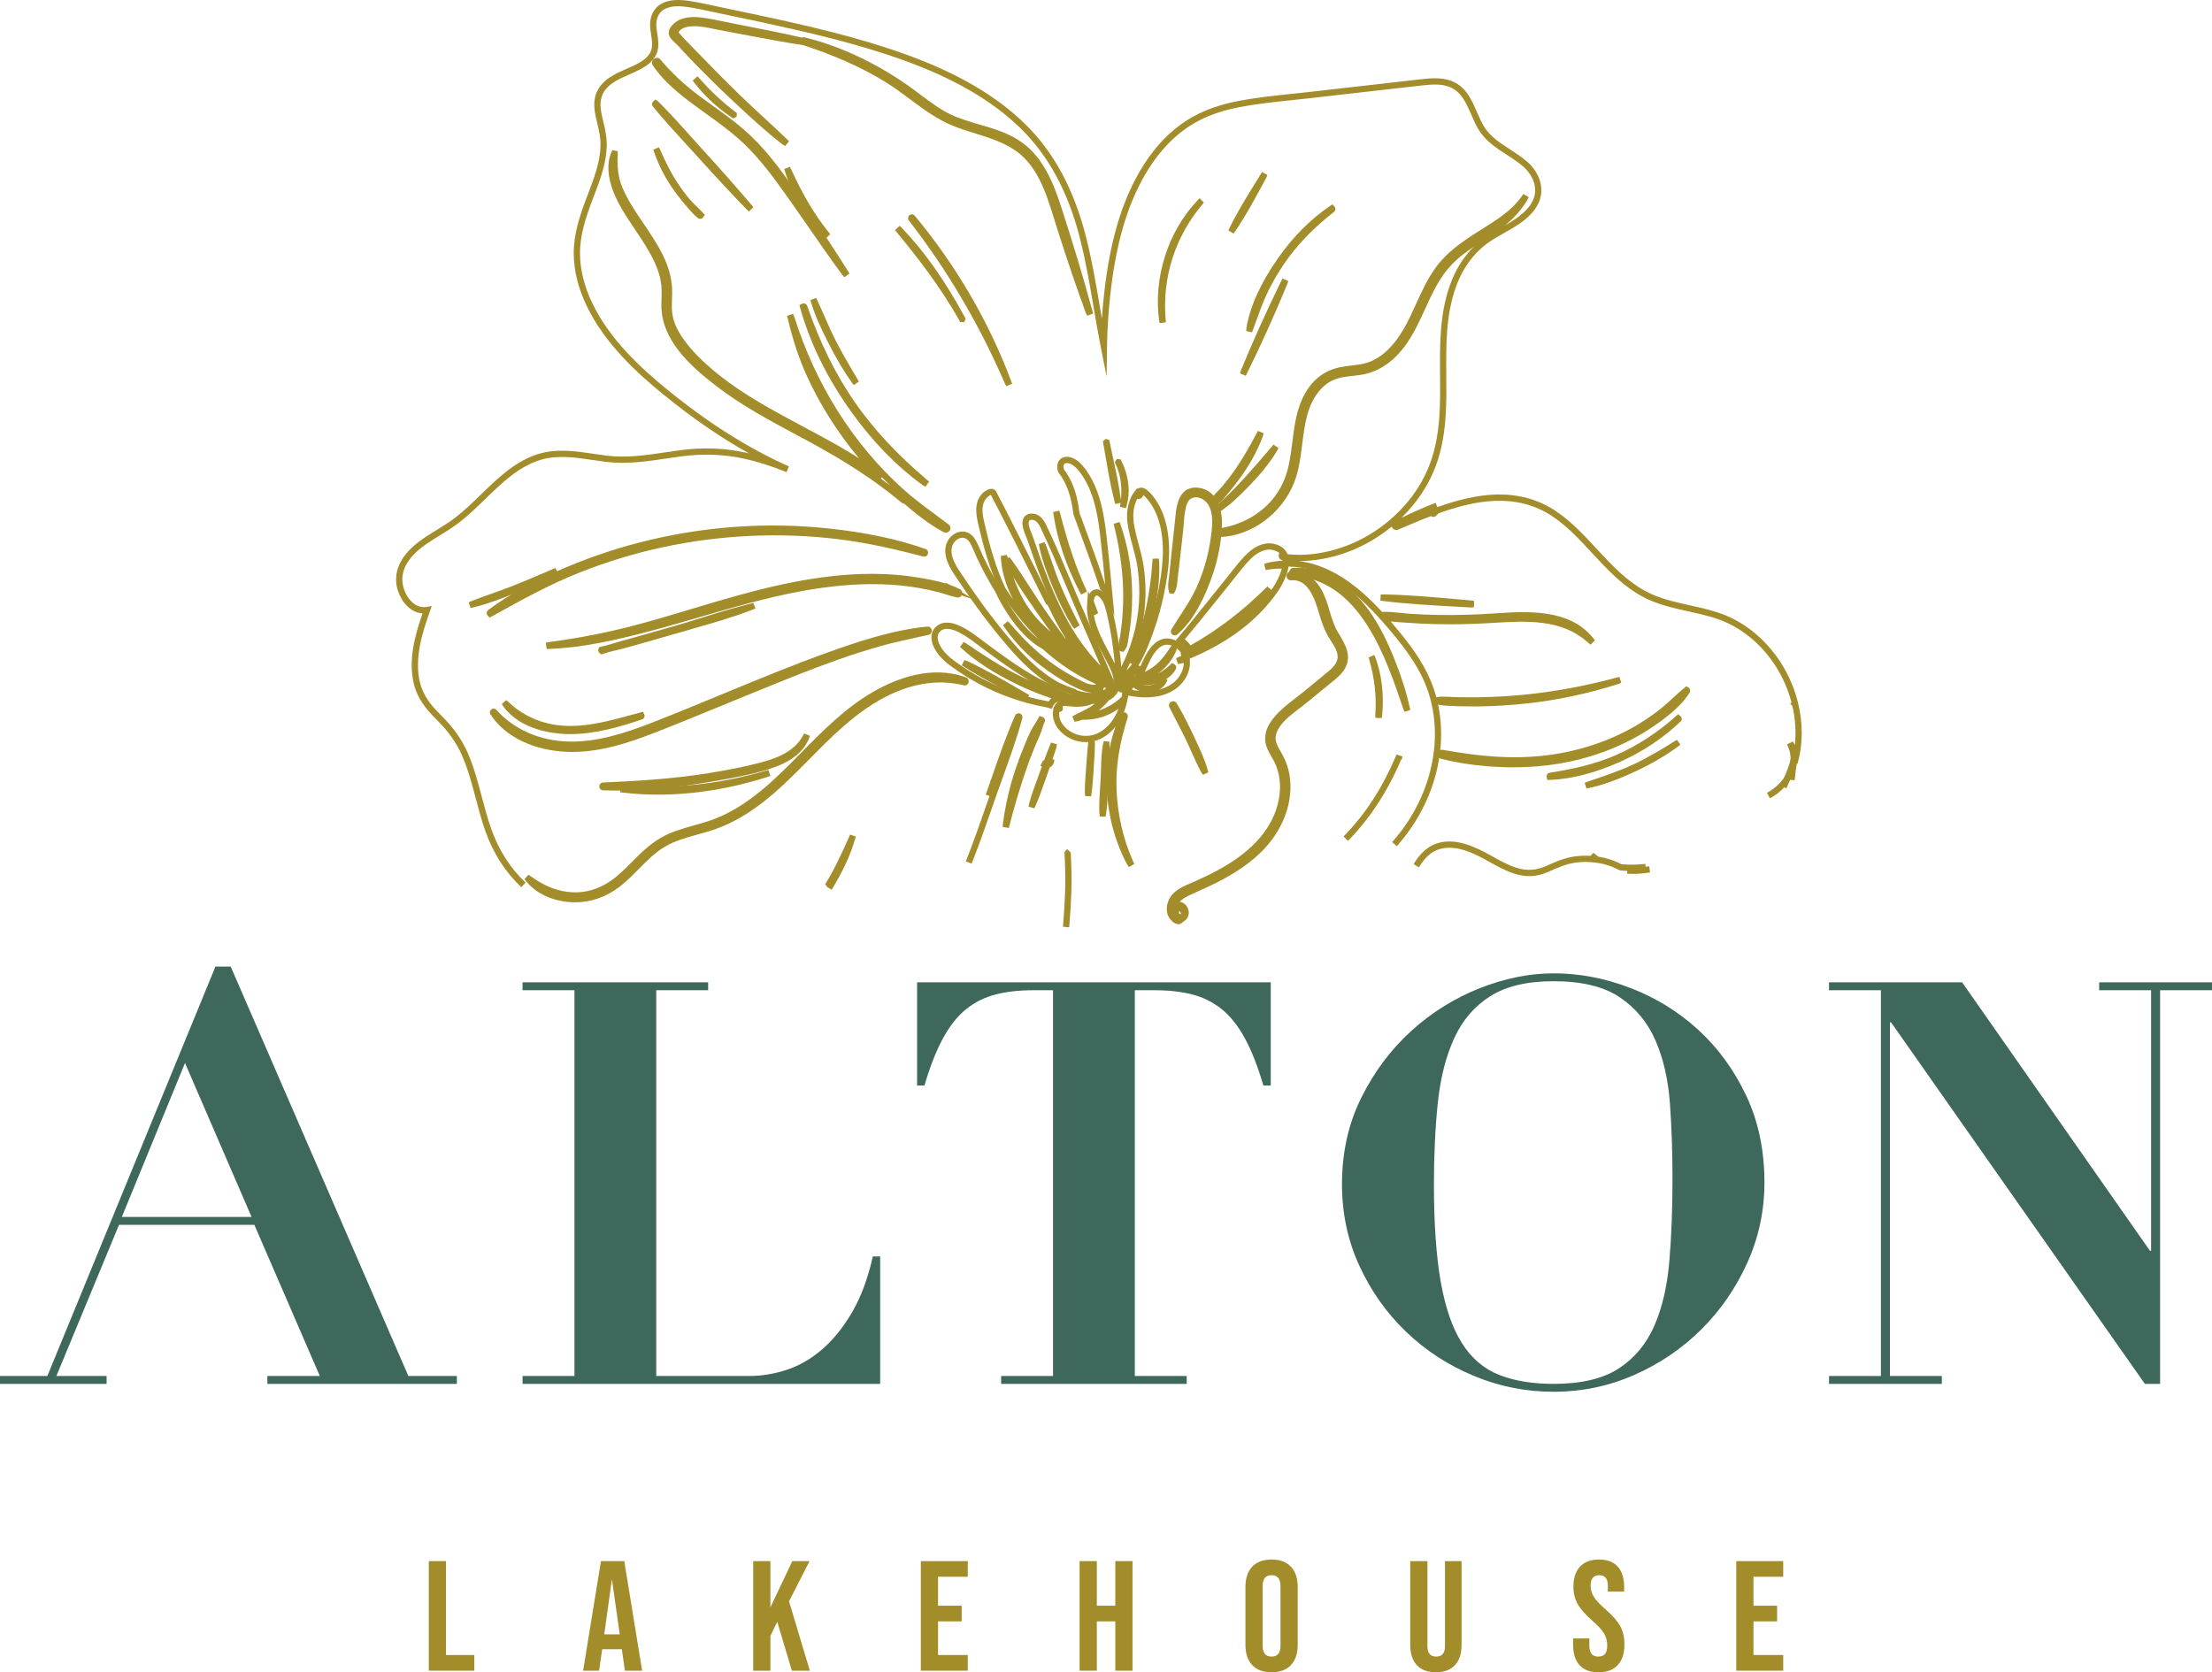 <?xml version="1.0" encoding="UTF-8"?><svg id="a" xmlns="http://www.w3.org/2000/svg" viewBox="0 0 501.458 379.156"><defs><style>.b{fill:#3f685c;}.b,.c{stroke-width:0px;}.c{fill:#a28d2a;}</style></defs><path class="b" d="M27.619,275.925h29.408l-15.088-34.906-14.32,34.906ZM10.739,311.984l38.104-92.83h3.455l40.276,92.83h10.995v1.792h-42.96v-1.792h11.889l-14.832-34.267h-30.685l-14.196,34.267h11.38v1.792H0v-1.792h10.739Z"/><path class="b" d="M160.534,222.733v1.792h-11.765v87.459h21.1c2.811,0,5.646-.466,8.502-1.404,2.857-.941,5.54-2.495,8.055-4.67,2.514-2.172,4.772-4.988,6.777-8.438,2.002-3.452,3.557-7.65,4.667-12.595h1.663v28.899h-81.067v-1.792h11.763v-87.459h-11.763v-1.792h42.068Z"/><path class="b" d="M234.118,224.525c-3.153,0-5.966.321-8.437.959-2.474.639-4.692,1.746-6.651,3.323-1.962,1.579-3.708,3.773-5.241,6.586-1.536,2.813-2.943,6.392-4.22,10.741h-1.663v-23.401h80.172v23.401h-1.663c-1.28-4.349-2.687-7.928-4.217-10.741-1.536-2.813-3.282-5.007-5.244-6.586-1.962-1.576-4.177-2.684-6.651-3.323s-5.285-.959-8.437-.959h-4.603v87.459h11.763v1.792h-42.068v-1.792h11.763v-87.459h-4.603Z"/><path class="b" d="M326.603,290.567c1.024,5.84,2.619,10.485,4.794,13.937s4.988,5.861,8.44,7.225c3.452,1.364,7.564,2.045,12.339,2.045,6.309,0,11.251-1.17,14.832-3.517,3.581-2.344,6.265-5.581,8.057-9.715,1.789-4.136,2.916-9.038,3.387-14.708.466-5.667.701-11.825.701-18.475,0-5.966-.189-11.655-.574-17.072-.383-5.411-1.469-10.184-3.261-14.32-1.789-4.134-4.498-7.416-8.119-9.847-3.622-2.428-8.629-3.643-15.023-3.643-5.969,0-10.741,1.132-14.323,3.39-3.581,2.258-6.308,5.433-8.181,9.526-1.878,4.091-3.115,8.949-3.711,14.576-.596,5.627-.892,11.806-.892,18.54,0,8.866.512,16.22,1.533,22.057M308.637,248.819c2.943-5.883,6.715-10.911,11.318-15.088,4.603-4.174,9.758-7.394,15.471-9.655,5.71-2.258,11.294-3.387,16.751-3.387,5.883,0,11.698,1.108,17.454,3.325,5.753,2.215,10.868,5.368,15.341,9.461,4.476,4.09,8.098,9.057,10.871,14.894,2.77,5.842,4.155,12.428,4.155,19.755,0,6.397-1.302,12.469-3.899,18.222-2.6,5.753-6.098,10.806-10.485,15.153-4.393,4.347-9.464,7.78-15.217,10.291-5.753,2.514-11.825,3.773-18.219,3.773-6.309,0-12.361-1.215-18.157-3.643-5.799-2.428-10.89-5.753-15.279-9.973-4.393-4.22-7.909-9.184-10.55-14.897-2.644-5.71-3.964-11.892-3.964-18.54,0-7.244,1.471-13.811,4.411-19.691"/><polygon class="b" points="444.814 222.733 487.394 283.597 487.65 283.597 487.65 224.525 475.884 224.525 475.884 222.733 501.458 222.733 501.458 224.525 489.695 224.525 489.695 313.776 486.243 313.776 428.704 231.812 428.445 231.812 428.445 311.984 440.211 311.984 440.211 313.776 414.637 313.776 414.637 311.984 426.4 311.984 426.4 224.525 414.637 224.525 414.637 222.733 444.814 222.733"/><path class="c" d="M266.315,144.071c-.205,0-.41-.071-.579-.213-.329-.275-.408-.743-.187-1.115.668-1.13,1.382-2.225,2.095-3.317,1.242-1.905,2.526-3.875,3.503-5.991,1.516-3.293,2.579-6.783,3.161-10.373.495-3.062,1.308-8.08-1.603-9.83-.782-.47-1.639-.593-2.334-.353-.584.203-1.024.66-1.271,1.321-.503,1.332-.621,2.936-.74,4.487-.042.59-.087,1.171-.15,1.726-.261,2.337-.521,4.675-.789,7.011-.14,1.249-.289,2.497-.445,3.746l-.06.58c-.074.793-.158,1.695-.608,2.49l-.232.404-.963-.097-.129-.488c-.279-.91-.142-1.916-.021-2.804.032-.241.066-.479.089-.712.132-1.325.266-2.65.408-3.974l.924-8.646c.205-2.292.461-5.146,2.211-6.561.81-.658,1.858-.916,3.095-.768h.003c1.379.168,2.553.789,3.439,1.813.342-.416.721-.807,1.089-1.188.31-.321.618-.638.889-.958,1.047-1.245,2.047-2.559,2.974-3.904,1.855-2.7,3.45-5.591,4.769-8.063l.313-.588,1.295.52-.179.695c-1.079,2.922-2.637,5.855-4.637,8.725-.853,1.23-1.779,2.446-2.753,3.612l-.505.626c-.632.789-1.332,1.667-2.163,2.317.008.017.016.035.024.054,4.2-3.783,7.921-8.14,11.524-12.361l.918-1.075,1.124.743-.3.635c-1.85,3.107-4.255,5.793-6.145,7.788-1.124,1.191-2.361,2.401-3.674,3.596-.9.817-1.845,1.508-2.761,2.176l-.184.136c.192.909.287,1.905.268,2.913-.079,4.075-.963,8.487-2.555,12.759-2.15,5.774-4.626,9.794-7.571,12.29-.163.142-.368.214-.576.214ZM266.768,143.462c0,.001,0,.003-.003.004.003-.001.003-.003.003-.004ZM265.981,142.775c-.005.003-.008.005-.011.008.003-.003.005-.005.011-.008Z"/><path class="c" d="M254.646,147.809l-.858-.22-.124-.424c-.216-.757-.032-1.584.132-2.314.053-.235.105-.466.137-.683.184-1.228.34-2.459.453-3.696.216-2.324.289-4.687.218-7.025-.142-4.534-.81-9.25-1.987-14.015l-.166-.668,1.353-.417.242.663c1.587,4.599,2.432,9.307,2.587,14.395.074,2.483-.016,4.972-.266,7.396-.116,1.126-.274,2.247-.461,3.359-.032.187-.058.39-.087.601-.126.937-.266,2-.882,2.709l-.292.338Z"/><path class="c" d="M256.999,150.719l-1.3-.586.268-.699c2.971-6.437,4.697-13.655,5.282-22.066l.047-.68.747-.041.663.021.082.721c.284,7.383-1.658,15.452-5.471,22.721l-.318.608Z"/><path class="c" d="M243.541,142.565l-.466-.603c-1.571-2.551-3.021-5.453-4.437-8.875-1.113-2.695-2.355-5.84-3.016-9.08l-.132-.639,1.297-.446.324.662c.426,1.151.829,2.312,1.229,3.471.65,1.884,1.324,3.833,2.105,5.699,1.232,2.953,2.7,5.866,3.995,8.436l.303.6-1.203.776Z"/><path class="c" d="M245.112,134.803l-.384-.658c-2.987-5.733-5.024-11.745-5.876-17.369l-.1-.668,1.368-.333.224.687c1.776,6.871,3.561,12.117,5.784,17.013l.289.637-1.305.691Z"/><path class="c" d="M232.691,158.91l-.718-.289-1.782-.929c-3.874-2.017-7.882-4.104-11.603-6.473l-.553-.353.595-1.212.663.234c4.021,1.891,7.926,4.158,11.703,6.351l2.342,1.357-.647,1.313Z"/><path class="c" d="M260.239,157.017c-1.363,0-2.645-.504-3.526-1.409l-.463-.478.903-1.032.568.429c.716.647,1.705.942,2.75.861,1.074-.099,2.066-.616,2.655-1.384l.39-.526,1.163.705-.31.622c-.658,1.178-1.895,1.964-3.395,2.163-.247.033-.492.049-.734.049Z"/><path class="c" d="M252.857,114.296l-.216-.693c-.824-3.209-1.389-6.505-1.94-9.692-.197-1.15-.397-2.3-.605-3.447l-.074-.401.632-.562.805.267.087.41c.237,1.143.484,2.284.732,3.424.682,3.153,1.389,6.413,1.832,9.707l.089.65-1.342.338Z"/><path class="c" d="M255.257,115.21l-1.347-.267.082-.704c.508-3.416.14-6.468-1.1-9.065l-.179-.36.455-.722.85.038.205.388c1.647,3.27,2.082,6.838,1.21,10.04l-.176.653Z"/><path class="c" d="M276.586,121.758c-.503,0-.913-.383-.966-.904-.05-.52.292-.971.795-1.051h0c7.026-1.111,12.582-5.358,14.863-11.362.997-2.63,1.361-5.528,1.713-8.33.524-4.188,1.068-8.519,3.705-12.228,1.968-2.77,4.682-4.351,8.295-4.837.424-.057.853-.105,1.279-.154,1.274-.143,2.476-.279,3.634-.645,1.608-.505,3.145-1.446,4.569-2.795,3.071-2.907,4.766-6.626,6.558-10.566,1.3-2.851,2.642-5.8,4.553-8.383,2.497-3.375,5.95-5.732,9.274-7.857l1.324-.837c3.247-2.045,6.608-4.159,8.766-7.263l.387-.555,1.237.712-.337.663c-1.726,2.884-4.234,5.395-7.671,7.679-.7.466-1.411.921-2.121,1.378-2.537,1.628-5.161,3.312-7.266,5.48-2.774,2.859-4.389,6.388-6.098,10.125-1.466,3.207-2.982,6.524-5.295,9.337-2.479,3.013-5.511,4.928-8.771,5.536-.782.145-1.571.233-2.363.321-.921.103-1.792.199-2.655.386-1.816.39-3.363,1.287-4.603,2.667-3.05,3.397-3.595,7.766-4.176,12.391-.366,2.92-.742,5.94-1.813,8.684-2.742,7.042-9.642,12.144-16.779,12.407-.013.001-.026.001-.037.001Z"/><path class="c" d="M267.154,209.552c-.095,0-.195-.011-.295-.034-.45-.108-.863-.353-1.195-.711-.708-.595-1.142-1.558-1.158-2.653-.018-1.382.621-2.826,1.674-3.766,1.153-1.04,2.571-1.639,3.945-2.221.358-.153.716-.305,1.063-.463,2.121-.963,3.829-1.811,5.371-2.663,7.582-4.197,12.061-9.44,13.308-15.582.645-3.176.284-6.305-1.018-8.813-.182-.353-.382-.697-.584-1.045-.613-1.053-1.247-2.142-1.418-3.461h0c-.174-1.376.182-2.818,1.024-4.168,1.45-2.313,3.695-4.047,5.869-5.724.613-.474,1.218-.941,1.792-1.412l4.987-4.093c1.411-1.162,2.787-2.296,2.721-3.917-.047-1.222-.797-2.4-1.524-3.539-.166-.263-.332-.521-.484-.775-1.082-1.795-1.708-3.72-2.176-5.366-1.068-3.721-2.697-7.95-6.324-7.57-.529.057-1.008-.312-1.068-.861-.066-.583.334-1.095.91-1.163,2.708-.325,5.308,1.199,6.95,4.067.9,1.57,1.411,3.278,1.903,4.93.521,1.749,1.013,3.399,1.929,4.9l.171.283c1.342,2.196,3.011,4.928,1.405,7.782-.763,1.357-1.968,2.316-3.132,3.244l-5.624,4.607c-.474.39-1,.789-1.55,1.205-2.229,1.695-4.758,3.613-5.361,6.045-.342,1.379.355,2.59,1.092,3.871.168.295.34.587.495.884.711,1.329,1.203,2.766,1.463,4.266.976,5.668-1.137,11.937-5.658,16.769-2.697,2.879-6.176,5.345-10.947,7.766-1.145.579-2.313,1.105-3.482,1.629-.879.395-1.755.789-2.624,1.208-.818.395-1.624.84-2.161,1.442.882.137,1.629.789,1.926,1.718.324,1.018,0,2.042-.824,2.611l-.487.337c-.213.276-.542.437-.905.437ZM266.999,208.563h.003-.003ZM267.333,207.158c.018,0,.108.055.208.097.045.018.089.04.132.063.016-.092.013-.203-.011-.318-.034-.153-.118-.337-.263-.392h-.005c-.05,0-.1.076-.121.203-.021.137,0,.276.055.35,0,0,.003-.003.005-.003Z"/><path class="c" d="M234.478,183.289l-1.297-.403.126-.708c.5-1.887,1.184-3.737,1.845-5.526l1.042-2.869-.334-.192.642-1.237.182.084c.426-1.163.866-2.321,1.339-3.466l.25-.608,1.342.395-.14.732c-.274.895-.563,1.779-.861,2.658l.426.129-.118.645c-.182.524-.526.897-.955,1.089l-1.224,3.471c-.603,1.729-1.226,3.516-1.997,5.216l-.268.59Z"/><path class="c" d="M130.392,204.587c-.266,0-.534-.005-.8-.021-4.255-.216-8.008-1.94-10.297-4.726l-.403-.492.889-1.01.571.363c3.097,2.274,6.287,3.49,9.476,3.613,3.679.155,7.15-1.166,10.3-3.897,1.068-.929,2.1-1.961,3.1-2.961,1.966-1.966,4-4.003,6.505-5.455,2.411-1.403,5.084-2.153,7.668-2.879,1.24-.347,2.521-.708,3.74-1.132,8.221-2.85,14.8-9.54,20.084-14.913l.332-.337c4.963-5.045,10.095-10.263,16.432-13.902,5.305-3.045,13.255-6.079,20.992-3.254.482.176.734.678.587,1.167-.147.478-.616.757-1.113.626-6.082-1.487-12.484-.37-19.008,3.33-6.192,3.513-11.253,8.648-16.148,13.611l-.855.866c-6.032,6.113-12.103,11.842-20.037,14.729-1.403.508-2.858.91-4.266,1.3-2.674.737-5.195,1.437-7.484,2.808-2.208,1.326-3.987,3.126-5.871,5.032-1.308,1.324-2.661,2.692-4.161,3.869-3.053,2.408-6.576,3.666-10.234,3.666Z"/><path class="c" d="M214.414,120.776c-.163,0-.326-.04-.482-.121-3.342-1.77-6.416-4.266-9.069-6.537l-.097.095-.582-.414c-5.624-4.694-12.161-9.002-20.569-13.556l-2.966-1.596c-6.15-3.296-12.508-6.705-18.169-11.038-6.234-4.772-12.6-10.695-12.545-18.441.003-.451.016-.903.029-1.353.04-1.426.076-2.775-.176-4.125-.245-1.318-.69-2.692-1.324-4.084-1.187-2.63-2.842-5.091-4.439-7.47l-.382-.571c-1.69-2.52-3.437-5.125-4.571-8.038-1.347-3.455-1.518-6.546-.497-8.938l.226-.533,1.221.208.032.667-.003.003c-.121,2.404-.071,5.007,1.105,7.746,1.134,2.639,2.795,5.116,4.261,7.3l.616.913c2.997,4.445,6.098,9.04,6.334,14.569.034.788.005,1.579-.024,2.37-.045,1.282-.087,2.494.134,3.689.31,1.668,1.074,3.365,2.337,5.183,1.882,2.713,4.474,5.349,8.158,8.292,5.674,4.534,12.219,8.042,18.55,11.436l2.529,1.359c3.574,1.92,7.224,3.883,10.69,6.117-4.913-5.886-8.929-12.248-11.948-18.933-1.674-3.711-3.05-7.867-4.2-12.703l-.158-.66,1.361-.449.282.705c4.85,15.377,13.387,28.883,24.69,39.052,2.274,2.045,4.761,3.886,7.166,5.665,1.055.78,2.111,1.562,3.158,2.365.416.32.51.876.224,1.322-.21.325-.553.505-.903.505ZM199.68,108.514c.718.52,1.424,1.042,2.113,1.567-.629-.605-1.247-1.22-1.858-1.846l-.255.279Z"/><path class="c" d="M209.788,110.369l-.637-.383v-.001h0c-6.208-4.505-11.905-10.465-16.94-17.712-5.042-7.27-8.679-14.819-10.808-22.435l-.184-.663.732-.343c.432-.134.889.095,1.037.525,2.884,8.328,6.384,15.424,10.7,21.692,4.218,6.12,9.59,11.913,16.421,17.712l.518.441-.84,1.167Z"/><path class="c" d="M193.537,87.299l-.442-.586c-1.729-2.404-3.405-5.23-5.266-8.877-1.466-2.872-2.955-5.968-3.921-9.149l-.192-.63,1.279-.53.316.646c.545,1.162,1.071,2.357,1.597,3.553.803,1.824,1.634,3.709,2.55,5.512,1.313,2.59,2.813,5.132,4.263,7.59l.995,1.683-1.179.788Z"/><path class="c" d="M228.12,87.565l-.329-.655-.003.001c-5.79-13.375-13.103-25.789-21.74-36.895-.3-.392-.229-.932.153-1.234.358-.287.876-.237,1.174.126,9.308,11.175,16.855,24.12,21.827,37.434l.242.65-1.324.574Z"/><path class="c" d="M218.114,73.041l-.45-.001-.2-.417c-4.358-7.744-9.84-14.713-14.127-19.916l-.434-.524,1.032-.995.529.507c5.155,5.374,9.829,12.008,14.29,20.281l.168.315-.342.743-.466.008Z"/><path class="c" d="M191.44,62.861l-.503-.555c-2.619-3.553-5.171-7.234-7.637-10.794-2.353-3.391-4.784-6.897-7.263-10.279-3.034-4.141-5.745-7.223-8.532-9.7-2.266-2.02-4.784-3.833-7.218-5.587-.892-.642-1.782-1.283-2.663-1.936-3.539-2.622-7.2-5.495-9.653-9.22-.316-.47-.195-1.095.279-1.451.476-.353,1.1-.289,1.463.145l.003.003c2.518,3.037,5.476,5.796,9.04,8.433.934.692,1.876,1.37,2.821,2.049,2.292,1.65,4.666,3.357,6.858,5.24,5.987,5.14,10.398,11.808,14.661,18.256l1.079,1.628c2.513,3.78,5.363,8.066,8.05,12.349l.363.583-1.147.838ZM149.147,14.007c.003.001.003.003.003.004,0-.001,0-.003-.003-.004Z"/><path class="c" d="M187.169,54.067l-.521-.509c-4.069-4.436-7.066-9.476-8.666-14.578l-.005-.017-.182-.632,1.26-.505.324.616c2.608,5.742,5.279,10.232,8.411,14.128l.429.535-1.05.962Z"/><path class="c" d="M283.834,75.337l-1.316-.279.05-.709c.789-4.817,3.171-10.1,7.087-15.707,3.411-4.889,7.39-8.902,11.826-11.923l.563-.386.545.584c.261.355.197.843-.145,1.112-4.713,3.653-8.426,7.515-11.353,11.807-1.442,2.111-2.753,4.403-3.9,6.815-.855,1.803-1.542,3.709-2.205,5.553-.303.846-.608,1.692-.929,2.536l-.224.597Z"/><path class="c" d="M282.418,85.206l-1.31-.558.226-.708c2.766-6.713,5.821-13.499,9.087-20.167l.308-.632,1.332.572-.234.708c-2.845,6.878-5.908,13.662-9.103,20.161l-.305.624Z"/><path class="c" d="M262.868,73.246l-.116-.716c-1.276-9.682,2.05-20.054,8.684-27.056l.5-.528.979.962-.405.526c-6.113,7.253-9.05,16.469-8.266,25.95l.058.704-1.434.157Z"/><path class="c" d="M272.707,175.678l-.392-.59c-.803-1.471-1.497-3.026-2.168-4.532-.432-.971-.866-1.942-1.329-2.892-.734-1.505-1.503-2.992-2.268-4.479-.484-.934-.968-1.868-1.442-2.808-.232-.458-.06-1.01.39-1.258.45-.253.99-.1,1.255.342,1.595,2.658,2.932,5.418,3.918,7.526l.35.75c1.018,2.174,2.074,4.424,2.737,6.763l.171.608-1.221.568ZM265.539,160.189v.003-.003Z"/><path class="c" d="M255.896,196.594l-.397-.629c-5.582-10.495-6.174-23.819-1.508-33.945.197-.424.679-.616,1.118-.445.447.176.676.647.532,1.1-1.916,6.016-2.719,11.19-2.524,16.285.205,5.647,1.503,11.292,3.75,16.324l.276.618-1.247.692Z"/><path class="c" d="M249.965,185.155l-.634-.029-.108-.711c-.087-1.992.045-4.011.174-5.963.045-.713.092-1.424.129-2.132.034-.66.053-1.342.071-2.032.053-1.882.105-3.826.471-5.621l.15-.611,1.213.074.076.624c.1,1.042.037,2.108-.021,3.139l-.05.961c-.055,1.334-.121,2.674-.19,4.008-.029.634-.053,1.271-.076,1.911-.071,1.887-.142,3.84-.418,5.724l-.092.632-.695.026Z"/><path class="c" d="M247.351,180.56l-1.339-.055-.076-.697c-.029-1.526.087-3.061.2-4.547l.132-1.829c.108-1.584.216-3.176.395-4.745l.076-.666.742-.034.682.04.066.782c-.037,1.634-.147,3.271-.258,4.903l-.124,1.913c-.089,1.411-.179,2.871-.395,4.287l-.1.65Z"/><path class="c" d="M220.267,195.829l-1.316-.521c1.647-4.142,3.142-8.429,4.587-12.579l.784-2.24-.855-.305c.497-1.4.984-2.808,1.474-4.221,1.579-4.561,3.213-9.277,5.2-13.748.19-.41.634-.597,1.071-.45.434.158.674.608.553,1.047-1.184,4.424-2.768,8.813-4.297,13.058-.442,1.224-.882,2.447-1.316,3.671l-1.276,3.653c-1.45,4.163-2.95,8.466-4.608,12.634ZM230.399,162.441v.005-.005Z"/><path class="c" d="M228.712,187.736l-1.413-.242.06-.726h-.003c.611-4.484,1.561-8.571,2.897-12.492.653-1.919,1.363-3.795,2.108-5.582.387-.932.789-1.858,1.218-2.774.308-.658.674-1.226,1.026-1.774.25-.39.503-.782.732-1.208l.321-.592.758.239c.41.197.59.679.405,1.097-.208.458-.358.932-.51,1.405-.158.492-.316.982-.524,1.455-.403.916-.8,1.829-1.184,2.75-.834,2.016-1.6,4.061-2.271,6.076-1.4,4.197-2.532,8.024-3.453,11.7l-.168.666Z"/><path class="c" d="M188.527,201.731l-1.205-.742c.037-.058.074-.118.111-.176l-.41-.258c2.055-3.279,3.611-6.653,5.432-10.726l.274-.613,1.282.476-.2.666c-1.024,3.537-2.753,7.266-5.282,11.374Z"/><path class="c" d="M242.386,210.255l-1.411-.126c.234-2.632.397-5.361.487-8.113.103-3.045-.008-5.953-.14-8.645l.621-.034h-.787l.766-.821.81.784c.137,2.724.247,5.668.145,8.763-.092,2.776-.258,5.534-.492,8.192Z"/><path class="c" d="M129.763,170.491c-.25,0-.5-.003-.75-.008-7.85-.195-14.519-3.382-17.834-8.521-.237-.374-.147-.855.208-1.124.355-.266.845-.226,1.137.103,4.026,4.497,9.895,7.055,16.527,7.203,6.34.137,12.742-1.945,18.605-4.229,5.332-2.076,10.711-4.305,15.911-6.459,7.861-3.255,15.99-6.622,24.142-9.545,6.761-2.422,14.632-5.072,22.511-5.848.482-.053.921.288,1.003.785.082.509-.226.978-.716,1.089l-2.655.586c-2.597.567-5.282,1.153-7.884,1.878-3.282.913-6.684,1.994-10.116,3.209-6.087,2.153-12.169,4.634-18.05,7.034l-2.632,1.072c-2.087.85-4.171,1.705-6.255,2.563-4.742,1.947-9.645,3.963-14.505,5.855-5.832,2.271-12.111,4.355-18.645,4.355Z"/><path class="c" d="M129.287,166.449c-.3,0-.597-.005-.897-.013-2.995-.097-10.379-.897-14.261-6.247l-.382-.529.99-.913.555.437c3.729,3.545,8.569,5.416,13.995,5.416h.1c4.584-.016,9.063-1.234,13.395-2.408.782-.213,1.563-.426,2.347-.632l.658-.174.31.713c.126.413-.095.853-.505.997l-.008.003c-4.892,1.668-10.613,3.35-16.298,3.35Z"/><path class="c" d="M110.992,140.041l-.524-.596c-.239-.374-.147-.875.21-1.141,4.726-3.513,10.374-6.604,17.777-9.725,6.132-2.583,12.527-4.666,19.011-6.191,13.298-3.126,26.837-3.991,40.256-2.582,8.463.891,15.682,2.416,22.074,4.663.458.163.703.65.563,1.111-.142.459-.605.708-1.068.596l-.003-.001c-5.679-1.48-12.442-3.109-19.558-3.959-6.482-.775-13.1-1.009-19.658-.705-13.277.62-26.2,3.376-38.414,8.195-6.726,2.654-12.819,5.962-20.084,10.012l-.582.324Z"/><path class="c" d="M106.692,137.859l-.445-1.293.637-.283c1.534-.608,3.097-1.163,4.658-1.716,1.421-.504,2.842-1.008,4.245-1.555,2.871-1.117,5.75-2.354,8.534-3.55l1.579-.676.653,1.185-.605.363c-2.697,1.422-5.674,2.772-9.116,4.139-3.334,1.321-6.348,2.478-9.495,3.234h-.003l-.642.151Z"/><path class="c" d="M123.921,147.149l-.179-1.417.721-.154c6.837-.918,13.103-2.137,19.153-3.726,4.421-1.161,8.877-2.497,13.187-3.791,1.913-.574,3.826-1.147,5.742-1.709,11.098-3.247,23.019-6.241,35.111-6.241.237,0,.471.001.711.003,3.332.033,6.55.3,9.569.797,1.905.316,4.232.701,6.434,1.379l.076-.136,1.082.538c.7.239,1.416.553,2.074.904.289.12.489.404.532.733l2.75,1.651-2.892-.98c-.213.366-.639.553-1.066.463-.85-.176-1.682-.437-2.487-.69-.568-.179-1.137-.357-1.711-.504-1.537-.395-2.955-.704-4.334-.945-2.766-.487-5.703-.775-8.734-.859-5.474-.136-11.261.351-17.706,1.517-7.876,1.425-15.703,3.705-23.271,5.912-4.216,1.229-8.579,2.5-12.905,3.612-6.734,1.729-13.961,3.365-21.182,3.619l-.674.024ZM216.93,134.838c.018.013.04.024.06.033-.021-.011-.042-.022-.06-.033Z"/><path class="c" d="M136.347,148.39l-.445-.32c-.239-.224-.334-.571-.239-.883l.124-.42.529-.159c.905-.161,1.839-.451,2.742-.733.484-.15.966-.3,1.445-.433l4.25-1.18c2.829-.788,5.655-1.593,8.476-2.412,2.005-.582,4.005-1.207,6.008-1.832,3.566-1.113,7.255-2.263,10.942-3.155l.613-.147.466,1.242-.645.272c-4.305,1.679-8.845,2.975-13.237,4.228-1.226.35-2.453.7-3.668,1.057-2.75.807-5.505,1.597-8.266,2.374h0c-1.416.4-2.834.791-4.255,1.18-.537.146-1.087.275-1.639.405-.94.22-1.911.449-2.792.767l-.408.149Z"/><path class="c" d="M139.65,179.247c-.99,0-1.963-.016-2.924-.045-.489-.016-.861-.395-.866-.879-.005-.482.366-.876.847-.903,7.226-.318,15.624-.771,23.953-2.124h0c4.519-.732,8.155-1.463,11.45-2.308,3.547-.91,7.876-2.426,9.869-6.111l.313-.579,1.284.524-.208.713c-1.387,3.182-4.276,5.355-9.105,6.869-3.961,1.237-8.111,1.995-12.371,2.726-8.245,1.418-15.556,2.116-22.242,2.116Z"/><path class="c" d="M149.195,180.173c-2.687,0-5.329-.153-7.913-.455l-.679-.076-.037-.784.05-.682.774-.047c4.416.224,10.226.397,16.063-.2,5.39-.555,10.795-1.621,16.063-3.168l.676-.197.434,1.363-.687.242c-8.271,2.65-16.695,4.005-24.745,4.005ZM141.442,178.312h.003-.003Z"/><path class="c" d="M343.108,173.981c-1.092,0-2.197-.026-3.308-.082v.003c-4.811-.229-9.245-.863-13.177-1.882-.545-.142-.863-.658-.745-1.2.121-.553.666-.91,1.21-.805,8.853,1.611,15.7,2.039,22.163,1.397,7.955-.795,15.558-3.247,21.987-7.098,2.016-1.205,3.903-2.529,5.613-3.926.818-.668,1.592-1.387,2.366-2.105.834-.774,1.7-1.575,2.616-2.309l.468-.378.605.41c.289.263.347.696.132,1.03-2.103,3.336-5.663,5.962-8.869,8.094-3.282,2.176-6.94,4.005-10.869,5.437-6.242,2.268-13.021,3.413-20.195,3.413Z"/><path class="c" d="M350.766,176.855l-.161-.774c-.037-.426.25-.797.668-.863,4.971-.805,10.274-1.863,15.366-4.142,4.745-2.126,9.208-5.047,13.271-8.682l.513-.461.613.51c.297.318.292.805-.016,1.113-3.974,3.795-8.616,6.887-13.811,9.2-5.663,2.524-10.969,3.895-15.771,4.074l-.674.024Z"/><path class="c" d="M359.651,178.794l-.41-1.303,1.497-.553c3.321-1.121,6.461-2.179,9.558-3.621,3.547-1.655,6.821-3.666,9.277-5.237l.592-.34.76,1.068-.503.44c-2.85,2.103-6.05,3.966-9.819,5.718-3.961,1.842-7.234,3.016-10.305,3.687l-.647.14Z"/><path class="c" d="M333.332,137.726l-3.382-.188c-5.382-.293-10.945-.597-16.345-1.264l-.684-.086.095-1.4.721-.013c5.395.104,10.898.591,16.221,1.062l4.176.363.037.807-.058.697-.782.022Z"/><path class="c" d="M333.919,160.175c-1.182,0-2.382-.018-3.584-.055h-.005c-.824-.029-1.647-.063-2.471-.118-.513-.04-.892-.068-1.268-.116-.187-.029-.482-.113-.76-.2-.176-.055-.345-.111-.442-.126l-.597-.095-.047-1.326.718-.011c.045-.005.163-.029.292-.053.25-.047.529-.097.692-.105.371-.021.763-.008,1.147.005l.334.011c.858.032,1.65.058,2.447.079,1.692.047,3.384.053,5.076.026,3.442-.053,6.918-.255,10.334-.604,6.934-.711,13.882-2.004,20.642-3.844l.663-.179.461,1.354-.697.272c-6.711,2.141-13.613,3.616-20.514,4.384-3.568.397-7.158.629-10.663.687-.579.008-1.166.013-1.758.013Z"/><path class="c" d="M305.589,190.649l-1.005-.995c4.787-4.858,8.74-10.9,11.75-17.956l.268-.632,1.342.471-.187.711-.405-.14.282.147c-3.079,7.216-7.132,13.405-12.045,18.392ZM316.421,171.786l.613.213-.613-.213Z"/><path class="c" d="M318.424,161.407l-.3-.655c-3.918-11.671-9.832-29.274-24.94-30.153h0c-.492-.029-.868-.417-.871-.904-.005-.491.363-.889.855-.928,5.997-.478,12.453,3.117,17.169,9.653,2.597,3.597,4.387,7.619,5.658,10.72,1.563,3.828,2.768,7.59,3.582,11.183l.147.642-1.3.442Z"/><path class="c" d="M312.487,162.802l-.695-.058-.013-.779c.297-4-.14-8.024-1.342-12.303l-.171-.615,1.268-.538.303.668c1.421,3.914,1.94,8.368,1.505,12.905l-.068.695-.787.024Z"/><path class="c" d="M279.673,52.95l-1.203-.69.289-.617c1.768-3.651,3.966-7.192,6.092-10.616l1.247-2.018,1.234.674-.289.653-.763,1.412c-1.932,3.575-3.929,7.272-6.229,10.646l-.379.557Z"/><path class="c" d="M246.486,71.592l-.347-.676c-2.1-5.723-4.184-11.861-6.558-19.331l-.579-1.853c-1.708-5.515-3.474-11.215-7.824-14.841-2.853-2.38-6.545-3.532-10.113-4.645-1.729-.538-3.513-1.095-5.19-1.786-3.532-1.454-6.621-3.759-9.608-5.988-1.742-1.3-3.545-2.646-5.395-3.786-5.403-3.332-11.558-6.098-18.821-8.459-3.753-.545-7.655-1.283-11.432-1.997l-2.816-.53c-1.621-.304-3.242-.609-4.863-.921-.4-.076-.803-.161-1.205-.243-1.503-.313-3.045-.629-4.566-.591-1.053.029-1.816.185-2.4.492-.366.19-.621.401-.784.646-.126.193-.145.263-.145.27.021.007.187.201.258.284,1.021,1.191,2.161,2.345,3.261,3.462.434.438.866.876,1.292,1.317,3.255,3.371,6.203,6.34,9.016,9.078,1.792,1.742,3.629,3.436,5.466,5.129,1.766,1.628,3.532,3.255,5.258,4.926l.487.47-.889,1.103-.632-.408c-3.813-2.939-7.405-6.288-10.877-9.527-3.668-3.42-7.142-6.853-10.392-10.265-.818-.865-1.626-1.738-2.432-2.617-.113-.122-.279-.274-.461-.442-.663-.613-1.416-1.308-1.555-2.038v-.001c-.318-1.659,1.6-3.014,2.579-3.411,1.384-.559,3.071-.692,5.134-.403,1.65.23,3.308.578,4.913.913.642.136,1.284.27,1.924.397l3.247.635c4.053.791,8.237,1.607,12.332,2.567.184-.089.395-.116.605-.066,5.724,1.392,11.563,3.764,17.363,7.051,2.679,1.521,5.374,3.291,8.008,5.261l1.029.774c2.166,1.63,4.405,3.317,6.879,4.472,2.024.943,4.242,1.591,6.387,2.217,3.289.959,6.69,1.953,9.619,4.049,5.069,3.624,7.324,9.645,9.197,15.502,2.113,6.601,4.571,14.454,6.774,22.656l.171.643-1.316.509Z"/><path class="c" d="M166.224,26.855l-.368-.245c-3.229-2.15-6.063-4.775-8.405-7.786l-.003-.004-.421-.547,1.087-.961.524.533c2.484,2.838,5.211,5.383,8.098,7.554l.313.235-.053.838-.771.382Z"/><path class="c" d="M169.785,47.961l-.545-.495c-3.426-3.562-6.94-7.333-10.734-11.528-.937-1.036-1.879-2.066-2.824-3.096-2.568-2.8-5.224-5.696-7.671-8.69-.284-.353-.242-.858.089-1.157l.5-.447.634.48c2.763,2.751,5.408,5.705,7.966,8.563.905,1.012,1.811,2.022,2.721,3.026,3.771,4.147,7.182,8.015,10.432,11.824l.445.52-1.013.999Z"/><path class="c" d="M158.721,49.624c-.187,0-.376-.065-.534-.196-1.053-.859-1.958-1.94-2.834-2.984l-.463-.55c-.9-1.062-1.747-2.179-2.521-3.322-1.784-2.646-3.145-5.341-4.047-8.013l-.213-.63,1.242-.534.329.6c1.337,3.083,2.582,5.458,3.932,7.511.81,1.23,1.692,2.418,2.616,3.528.547.658,1.142,1.237,1.771,1.85.453.438.903.878,1.334,1.346l.453.488-.458.646c-.166.174-.384.262-.605.262ZM159.082,48.331c0,.001.003.003.003.004,0-.001-.003-.003-.003-.004Z"/><path class="c" d="M118.176,201.155c-3.639-3.426-6.39-7.734-8.176-12.806-.842-2.389-1.497-4.871-2.132-7.271-.861-3.255-1.75-6.624-3.108-9.745-1.276-2.937-3.139-5.558-5.869-8.25-2.05-2.026-4.258-4.574-5.095-8.109-1.266-5.388.279-10.976,1.995-15.899-2.737-.158-4.771-2.624-5.579-5.125-1.326-4.124.51-8.115,5.313-11.541,1.132-.808,2.326-1.542,3.484-2.251,1.413-.867,2.876-1.766,4.197-2.789,2.021-1.565,3.903-3.387,5.724-5.15l.326-.317c3.771-3.647,7.674-7.417,12.853-8.984,4.161-1.258,8.376-.628,12.456-.02,1.016.151,2.029.303,3.039.424,4.487.542,8.777-.097,13.316-.772,1.084-.161,2.171-.322,3.263-.467,5.192-.688,10.074-.51,14.903.55.237.053.476.107.716.163-6.426-3.584-12.813-7.976-19.334-13.287-5.958-4.847-13.329-11.523-17.479-20.179-1.9-3.958-2.882-7.912-2.921-11.752-.045-4.484,1.397-8.715,2.753-12.328l.505-1.326c1.316-3.45,2.674-7.017,2.805-10.69.071-1.916-.355-3.705-.805-5.599l-.192-.809c-.405-1.761-.713-3.821.076-5.769,1.21-2.992,4.232-4.313,6.897-5.48.65-.284,1.287-.563,1.882-.858,1.613-.804,3.174-1.775,3.671-3.428.318-1.06.14-2.197-.05-3.401-.111-.696-.224-1.416-.239-2.138-.045-2.133.853-3.897,2.463-4.84,1.955-1.139,4.34-.987,6.208-.724,1.961.28,3.929.708,5.834,1.121.768.166,1.537.333,2.303.489,2.889.595,5.779,1.2,8.663,1.828,10.611,2.3,21.861,4.869,32.495,8.707,11.669,4.211,20.519,9.377,27.058,15.791,6.468,6.342,10.953,14.591,13.711,25.219,1.371,5.283,2.3,10.734,3.197,16.007.163.958.326,1.925.495,2.897.118-1.764.276-3.542.471-5.326,1.282-11.797,3.847-20.698,8.076-28.007,2.521-4.353,5.576-7.888,9.087-10.509,3.621-2.707,8.011-4.517,13.413-5.534,3.932-.742,7.979-1.166,11.89-1.578,1.297-.136,2.595-.271,3.887-.418l20.134-2.295c1.808-.207,3.619-.413,5.426-.613,1.808-.199,4.279-.468,6.503.265,3.526,1.17,4.861,4.239,6.153,7.209.505,1.159.982,2.254,1.582,3.238,1.382,2.275,3.582,3.697,5.911,5.201,1.332.862,2.708,1.751,3.918,2.814,2.695,2.369,4.389,6.429,2.1,10.158-1.726,2.812-4.666,4.466-7.511,6.066-.789.443-1.566.879-2.295,1.333-3.974,2.461-6.848,6.151-8.542,10.971-2.245,6.362-2.184,13.167-2.129,19.749.026,3.037.055,6.178-.142,9.255-.318,5.007-1.232,9.194-2.792,12.8-1.566,3.617-3.837,6.947-6.75,9.898-.161.165-.324.326-.489.487,2.882-1.409,5.384-2.501,7.771-3.393l.358.958.397-.147-.011.025c7.858-2.755,17.84-4.912,26.748,1.207,3.421,2.347,6.253,5.408,8.99,8.368,1.726,1.867,3.513,3.797,5.413,5.507,2.495,2.245,4.874,3.84,7.274,4.875,2.692,1.167,5.634,1.815,8.482,2.441l.371.082c3.287.724,6.232,1.432,8.998,2.771,2.284,1.109,4.416,2.563,6.332,4.324,3.845,3.529,6.718,8.088,8.308,13.183.171.553.329,1.116.466,1.676l.018.068c1.155,4.689,1.118,9.469-.111,13.819l-.266-.05c-.505,3.292-2.99,6.303-6.008,7.879l-.653-1.253c3.724-1.947,6.545-6.342,4.821-10.332l-.276-.639,1.303-.668.382.65c.029.058.055.118.082.176.318-2.889.132-5.897-.56-8.879l-.489-.489.292-.308c-.108-.413-.224-.824-.353-1.229-1.513-4.857-4.25-9.201-7.913-12.562-1.816-1.667-3.832-3.045-5.99-4.092-2.629-1.274-5.49-1.959-8.687-2.663l-.371-.082c-2.911-.641-5.921-1.303-8.74-2.524-2.542-1.097-5.047-2.772-7.658-5.121-1.947-1.754-3.755-3.708-5.503-5.599-2.684-2.903-5.461-5.904-8.753-8.163-8.595-5.903-18.413-3.567-26.04-.84-.203.199-.408.395-.621.591-.287.278-.753.312-1.089.067-.008-.005-.016-.012-.026-.018-2.405.917-4.766,1.921-7.055,2.896l-.387.165c-.518.22-1.132-.009-1.374-.537-.026-.057-.047-.115-.063-.172-5.25,4.332-11.608,7.036-18.235,7.704-.91.092-1.871.15-2.84.126,4.442.56,8.869,2.608,13.19,6.105,1.847,1.497,3.713,3.272,5.692,5.42,1.445-.058,2.905.1,4.321.245.747.076,1.492.154,2.224.199,2.071.13,4.15.216,6.179.253,4.005.07,8.245-.042,12.961-.357,7.095-.472,16.803-1.122,22.153,5.592l.403.507-.955.997-.574-.457c-6-5.44-14.013-4.944-21.761-4.468l-.674.042c-4.187.253-8.395.32-12.474.212-2.232-.06-4.274-.162-6.242-.308l-1.121-.076c-.826-.054-1.668-.108-2.505-.207.547.63,1.084,1.266,1.616,1.904,3.195,3.833,5.303,6.958,6.84,10.133,5.824,12.052,2.987,27.694-7.058,38.923l-1.053-.942c9.666-10.808,12.413-25.824,6.837-37.365-1.484-3.067-3.534-6.103-6.65-9.842-.953-1.139-1.921-2.272-2.921-3.382l-.324-.359c-2.032-2.225-3.929-4.045-5.803-5.563-4.711-3.813-9.524-5.812-14.303-5.942l-.692-.018.003-.692c.003-.438-.034-.846-.108-1.212l-.19-.922.937.075c1.666.133,3.263.122,4.75-.028,7.474-.754,14.595-4.215,20.053-9.744,2.787-2.824,4.961-6.008,6.455-9.466,1.497-3.454,2.374-7.486,2.682-12.326.192-3.028.166-6.142.14-9.154-.058-6.704-.118-13.634,2.205-20.232,1.808-5.13,4.879-9.069,9.132-11.703.747-.463,1.542-.91,2.347-1.365,2.687-1.51,5.466-3.072,7-5.571,1.987-3.236.255-6.524-1.829-8.355-1.132-.995-2.463-1.857-3.753-2.689-2.361-1.525-4.8-3.103-6.353-5.654-.65-1.067-1.168-2.258-1.668-3.409-1.221-2.808-2.376-5.461-5.3-6.43-1.784-.59-3.734-.44-5.903-.203-1.805.2-3.613.407-5.421.613l-20.137,2.295c-1.295.147-2.595.284-3.895.421-3.887.408-7.903.829-11.777,1.559-5.19.976-9.384,2.703-12.829,5.279-3.355,2.505-6.287,5.899-8.708,10.083-4.129,7.134-6.637,15.857-7.897,27.452-.426,3.913-.668,7.8-.716,11.553l-.087,6.734-1.316-6.605c-.605-3.047-1.134-6.159-1.647-9.169-.892-5.242-1.816-10.665-3.171-15.888-2.692-10.371-7.053-18.407-13.332-24.564-6.392-6.27-15.076-11.33-26.548-15.47-10.555-3.811-21.753-6.366-32.316-8.657-2.879-.625-5.763-1.23-8.648-1.822-.771-.159-1.545-.326-2.318-.495-1.882-.408-3.824-.829-5.734-1.103-1.637-.232-3.716-.376-5.292.545-1.582.925-1.784,2.646-1.763,3.588.013.628.113,1.27.221,1.949.205,1.307.418,2.659.005,4.029-.653,2.172-2.587,3.386-4.392,4.286-.616.307-1.274.595-1.945.888-2.537,1.111-5.161,2.258-6.155,4.716-.639,1.582-.363,3.374-.008,4.917l.19.801c.453,1.903.921,3.871.845,5.978-.14,3.905-1.545,7.584-2.9,11.142l-.5,1.32c-1.31,3.494-2.705,7.576-2.663,11.817.034,3.63.971,7.383,2.779,11.153,4.032,8.404,11.255,14.94,17.1,19.694,9.274,7.553,18.263,13.225,27.482,17.338l-.555,1.301c-3.445-1.396-6.555-2.389-9.508-3.037-4.661-1.024-9.377-1.193-14.413-.529-1.084.143-2.163.304-3.24.465-4.432.659-9.019,1.337-13.692.778-1.024-.124-2.05-.276-3.079-.43-3.926-.584-7.984-1.188-11.837-.024-4.853,1.467-8.629,5.116-12.279,8.646l-.326.316c-1.847,1.79-3.758,3.641-5.84,5.253-1.384,1.071-2.882,1.99-4.326,2.878-1.137.696-2.311,1.417-3.403,2.197-4.313,3.076-5.924,6.425-4.787,9.954.734,2.275,2.676,4.512,5.132,4.097l1.195-.207-.408,1.142c-1.776,4.968-3.568,10.72-2.303,16.1.753,3.179,2.708,5.45,4.711,7.429,2.861,2.821,4.821,5.584,6.174,8.692,1.397,3.221,2.3,6.64,3.174,9.947.629,2.371,1.276,4.826,2.1,7.163,1.711,4.855,4.34,8.974,7.811,12.242l-.968,1.032ZM324.548,115.934c-.005.004-.008.008-.013.012.005-.004.008-.008.013-.012ZM346.671,198.644c-1.06,0-2.132-.174-3.245-.518-2.116-.658-4.058-1.747-5.934-2.797l-.358-.2c-3.411-1.908-7.366-3.7-10.942-2.555-1.726.555-3.126,1.816-4.534,4.087l-1.2-.747c.99-1.597,2.619-3.821,5.303-4.687,4.079-1.321,8.39.611,12.063,2.666l.36.203c1.813,1.016,3.689,2.066,5.663,2.679,2.3.716,4.408.579,6.634-.413,2.166-.968,4.189-1.874,6.6-2.189,1.153-.15,2.324-.187,3.516-.121l.605-.687.616.45c.179.15.371.295.568.432.474.074.945.168,1.408.279,1.31.313,2.592.797,3.805,1.432,1.984.195,4.026.055,5.397-.076l.132,1.411c-1.46.134-3.655.289-5.813.058l-.255-.079c-1.163-.618-2.34-1.068-3.595-1.371-.476-.113-.963-.205-1.447-.276l-.395-.053c-1.458-.187-2.926-.184-4.358.005-2.205.289-4.139,1.153-6.187,2.068-1.495.671-2.939,1.003-4.408,1.003Z"/><path class="c" d="M269.702,149.34l-.234-.745c-.06-.187-.134-.368-.21-.547l-.218-.426c-.442-.792-1.082-1.464-1.85-1.944l-.697-.433.532-.625c2.555-3.007,5.071-6.142,7.5-9.177.995-1.24,1.987-2.479,2.987-3.713.421-.521.84-1.051,1.255-1.582,1.071-1.361,2.179-2.767,3.389-4.047,1.568-1.658,4.019-3.486,6.892-2.736,1.26.332,2.161.988,2.674,1.95l.624,1.168-.226-.022c.066.354.092.732.079,1.132l.037.001-.132.925c-.332,2.037-1.476,4.239-2.455,5.646-4.024,5.78-9.855,10.495-17.332,14.013v.001l-.5.232c-.461.213-.929.42-1.395.62l-.718.308ZM268.599,144.949c.495.397.932.863,1.297,1.383,6.082-3.439,11.624-7.658,16.927-12.882l.487-.479.895.782c.095-.132.187-.263.279-.395h0c.753-1.079,1.682-2.799,2.09-4.429-1.008-.02-2.003.055-2.974.213l-.674.109-.347-1.4.713-.226c1.147-.274,2.318-.438,3.484-.493,0-.02-.003-.04-.003-.058-.568-.111-.953-.628-.892-1.216.016-.167.068-.318.147-.449-.332-.303-.774-.526-1.339-.675-2.171-.568-4.197.958-5.508,2.34-1.166,1.233-2.253,2.615-3.303,3.95-.421.535-.842,1.07-1.268,1.596-.997,1.233-1.99,2.471-2.982,3.709-2.279,2.844-4.632,5.779-7.029,8.62Z"/><path class="c" d="M254.304,156.061l-.126-1.966.474-.195c.618-.254,1.224-.72,1.797-1.382l.747-.859.44,1.05-.484.418.018.017.545-.272.271.392-.261.397c-.008.009-.013.02-.018.029l.055.026-.808.95-.026-.008c-.516.522-1.103.895-1.747,1.109l-.876.292Z"/><path class="c" d="M257.791,153.636l-.676-.899c-.074-.097-.137-.201-.187-.309l-.176-.374.239-.336c.234-.33.445-.684.642-1.046l1.279.601c-.187.463-.382.926-.605,1.361l-.516,1.001Z"/><path class="c" d="M246.138,168.265c-1.758,0-3.511-.587-4.984-1.747-1.316-1.034-2.168-2.395-2.397-3.834-.079-.489-.129-1.205.047-1.924l-.1-.032.4-.755c.103-.195.226-.368.363-.521.9-1.005,2.134-.845,3.026-.724.187.024.371.05.55.063,1.692.145,3.116-.045,4.129-.539l.153-.076.174.003c.7.016,1.771-.047,2.779-.432l.342-.15c.684-.326,1.203-.78,1.534-1.349.074-.128.134-.262.192-.395l.276-.425-.089-.187.076-.783.626-.185c.174-.008.345-.025.513-.057l.797-.153.076,1.504c.918-.238,1.697-.793,2.379-1.691l.155-.213c.089-.125.174-.254.253-.386l.234-.388c.413-.729.768-1.524,1.108-2.292l.155-.345c.916-2.054,2.24-4.508,4.361-5.266,1.082-.388,2.234-.279,3.416.312l.003.001c1.076.541,1.892,1.308,2.426,2.28l.042-.016.303.672-.034.022c.04.103.074.205.105.309l.053-.012.179.908-.037.015c.261,2.024-.553,4.237-2.15,5.816-3.242,3.209-8.076,3.112-11.561,2.462l-.089-.016c-.047-.008-.095-.018-.142-.026l-.203,1.037c-.729,3.724-2.692,6.784-5.384,8.39-1.26.753-2.661,1.124-4.055,1.124ZM240.117,161.449c-.034.31-.021.655.034,1.01.174,1.087.84,2.132,1.876,2.947,2.182,1.716,5.103,1.919,7.44.518,1.797-1.071,3.229-2.913,4.092-5.213-2.318,1.684-5.182,2.532-7.958,2.482l-.176-.005c-.395.137-.803.255-1.224.345l-.595.126-.508-1.19.576-.368.99-.489c1.137-.553,2.213-1.076,3.211-1.816.095-.068.187-.14.282-.21-.184.005-.353,0-.518.011-1.24.56-2.824.76-4.713.605-.2-.016-.408-.045-.616-.071-.634-.084-1.095-.132-1.442.018.089.161.129.353.103.553-.06.432-.421.747-.85.747h-.003ZM251.37,158.804c-.613.734-1.382,1.54-2.292,2.284,1.958-.613,3.737-1.668,5.2-3.103.042-.247.074-.496.1-.742.005-.071.021-.141.04-.208-.253.009-.534-.084-.75-.253-.04-.03-.076-.063-.111-.099-.016.009-.032.018-.047.026-.042.084-.087.167-.134.249-.453.779-1.126,1.397-2.005,1.845ZM256.928,156.479c3.087.471,7.034.399,9.65-2.189,1.116-1.105,1.761-2.576,1.779-3.987-.226.049-.455.095-.687.136l-.634.115-.434-1.308.674-.312c.176-.068.358-.138.539-.21-.018-.032-.034-.065-.05-.099-.097-.209-.113-.433-.058-.638-.242-.363-.547-.684-.913-.961l-.182.586c-.768,1.933-2.284,3.784-4.047,5.082.94-.463,1.85-1.117,2.697-1.946l.434-.425.632.358c.324.243.421.679.234,1.036-.861,1.571-2.561,2.791-4.674,3.359-.992.263-1.987.355-2.947.276-.395-.033-.76-.101-1.139-.216-.382.44-.792.804-1.232,1.096l.358.249ZM254.636,155.833v.001-.001ZM264.573,146.174c-.284,0-.56.047-.829.145-1.634.584-2.805,2.854-3.547,4.511l-.15.342c-.174.388-.347.782-.534,1.174.032-.015.066-.029.1-.046.768-.359,1.54-.849,2.289-1.455,1.405-1.13,2.418-2.567,3.334-3.942l.35-.525.45.18c-.516-.255-1-.383-1.463-.383Z"/><path class="c" d="M254.22,154.465l-.082-1.115c-.037-.505-.082-1.008-.126-1.513l-.021-.208.092-.251c2.353-4.458,3.776-9.557,4.119-14.742.176-2.662.066-5.353-.329-7.999-.245-1.654-.687-3.3-1.116-4.892-.334-1.234-.676-2.509-.934-3.801-.392-1.986-.424-3.613-.097-5.122.161-.728.537-2.097,1.292-3.117l.7-.946.058.121v-.06l.479-.172c1.371-.485,2.934,1.426,4.021,3.117.703,1.096,1.279,2.347,1.711,3.719,1.829,5.749.924,12.1-.068,16.992-.584,2.887-1.376,5.757-2.355,8.526-.871,2.475-1.926,5.321-3.411,7.775-.613,1.012-1.624,2.378-2.958,3.137l-.974.553ZM255.433,151.853c.003.035.005.071.008.108.524-.499,1.037-1.151,1.5-1.917,1.416-2.34,2.439-5.105,3.287-7.515.958-2.708,1.732-5.513,2.305-8.337.958-4.724,1.834-10.844.105-16.283-.395-1.254-.918-2.391-1.553-3.382-.737-1.145-1.437-1.92-1.905-2.291-.095.426-.416.766-.861.879-.179.045-.355.05-.524.016-.284.549-.524,1.242-.687,1.991-.284,1.312-.253,2.757.103,4.545.247,1.246.584,2.499.91,3.709.44,1.632.895,3.318,1.15,5.053.41,2.745.524,5.537.34,8.3-.347,5.311-1.792,10.536-4.179,15.124Z"/><path class="c" d="M252.499,154.599l-.084-.667c-.137-1.08-.65-2.212-1.137-3.176-.363-.72-.74-1.433-1.118-2.146-.737-1.395-1.5-2.837-2.147-4.322-1.226-2.809-1.724-5.168-1.561-7.425l.203-2.837.295.666c.313-.596.768-.949,1.366-1.053.997-.171,1.755.571,2.005.816.74.728,1.287,1.745,1.629,3.024v.003c1.158,4.387,1.924,9.237,2.34,14.828l.016.224-.003.005.008.086c.029.363.053.724.074,1.084l.034.578-.558.149c-.226.059-.453.099-.69.116l-.671.05ZM247.991,139.514c.213,1.291.647,2.671,1.316,4.207.629,1.437,1.379,2.855,2.105,4.226.382.721.76,1.443,1.129,2.171.058.116.116.233.176.353-.434-4.694-1.137-8.841-2.137-12.628-.271-1.017-.705-1.841-1.255-2.382-.321-.316-.566-.463-.768-.429-.376.065-.547.738-.621,1.23l.066.184c.245.657.492,1.316.729,1.976l.221.617-.961.474Z"/><path class="c" d="M252.654,139.672l-1.771-4.017c-.36-.82-.829-1.493-1.316-1.896l-.155-.129-.063-.192c-1.54-4.634-3.253-9.303-4.908-13.819l-1.082-2.954c-.326-2.461-.813-5.166-2.226-7.745-.345-.628-.737-1.225-1.166-1.774l-.129-.265-.074-.305c-.234-1.049.005-1.966.66-2.509.695-.579,1.74-.647,2.795-.192,1.163.503,1.966,1.391,2.534,2.108,3.403,4.319,4.45,9.933,5.074,15.358.44,3.821.805,7.653,1.171,11.486l.655,6.845ZM241.178,106.4c.437.574.84,1.192,1.197,1.841,1.526,2.788,2.045,5.657,2.353,8.095l1.042,2.797c1.611,4.391,3.274,8.928,4.784,13.445-.353-3.695-.708-7.391-1.132-11.074-.6-5.217-1.595-10.603-4.779-14.642-.466-.587-1.111-1.309-1.984-1.687-.542-.234-1.055-.245-1.329-.018-.318.263-.253.812-.184,1.115l.032.129Z"/><path class="c" d="M238.396,160.746l-.595-.203c-.221-.074-.45-.145-.687-.19-.663-.121-1.321-.253-1.979-.4-1.321-.292-2.634-.639-3.897-1.026-2.655-.813-5.266-1.849-7.755-3.079-2.119-1.046-4.176-2.242-6.113-3.557-1.734-1.178-3.703-2.512-5.016-4.425-1.263-1.845-1.971-4.538.203-6.061,1.49-1.047,3.582-.812,6.226.707,1.5.861,2.905,1.926,4.261,2.958.479.363.958.726,1.437,1.079,2.042,1.5,3.889,2.847,5.824,4.139,1.832,1.225,4.608,3.005,7.582,4.329.613.37,1.153.678,1.705.966,1.713.889,3.34,1.501,4.826,1.817l4.792,1.018-4.884.379c-.537.042-1.071.042-1.534.026-.247-.011-.5-.034-.755-.063-.161-.047-.318-.097-.474-.147l-.016.092c-1.06-.124-1.858-.166-2.447.453h0c-.176.187-.321.397-.432.624l-.271.563ZM214.685,142.587c-.484,0-.937.109-1.316.378-1.713,1.199-.174,3.628.153,4.103,1.161,1.692,2.932,2.893,4.642,4.054,1.884,1.278,3.884,2.442,5.945,3.459,2.421,1.196,4.961,2.204,7.545,2.995,1.226.376,2.503.713,3.789,1,.639.142,1.282.268,1.926.39.113.021.224.045.334.074.111-.158.234-.31.368-.453h0c.089-.095.184-.182.279-.261-.955-.308-1.934-.658-2.913-1.038-2.066-.801-4.092-1.704-6.026-2.683-4.626-2.345-8.321-4.792-11.292-7.482l-.492-.445.821-1.132.626.371c3.566,2.391,7.226,4.846,11.082,6.816,1.026.524,2.071,1.026,3.134,1.503-1.455-.843-2.758-1.691-3.771-2.37-1.958-1.308-3.821-2.666-5.876-4.176-.487-.357-.971-.724-1.455-1.092-1.321-1.004-2.687-2.041-4.111-2.858-1.013-.582-2.289-1.153-3.392-1.153Z"/><path class="c" d="M246.815,158.704l.182-.208c-1.082-.053-2.25-.287-3.55-.711l-.455-.147-.011-.161c-1.161-.418-2.334-.893-3.582-1.451-4.637-2.542-8.292-6.436-10.642-9.145-3.808-4.386-7.511-9.291-11.324-14.994l-.426-.628c-1.382-2.029-3.1-4.553-2.639-7.254.292-1.709,1.6-3.12,3.182-3.429,1.35-.266,2.663.346,3.474,1.651.492.797.863,1.663,1.218,2.501.176.41.35.818.537,1.214.571,1.217,1.176,2.417,1.808,3.6.734,1.368,1.503,2.697,2.279,3.947.842,1.791,1.74,3.403,2.703,4.864,2.279,3.447,4.661,5.911,7.079,7.324.121.072.242.136.366.196l.166.112c4.584,4.165,9.603,7.201,14.919,9.023l.745.255-.332.713c-.466,1-1.387,1.767-2.59,2.162-.4.129-.797.216-1.2.276l-1.905.287ZM244.151,156.525c1.221.376,2.295.563,3.274.567l.04-.024c-.697-.063-1.326-.255-1.679-.379-2.492-.885-4.84-2.324-6.805-3.613-4.619-3.025-8.398-6.647-11.232-10.769l-.379-.55,1.068-.901.529.501c3.116,3.7,6.205,6.634,9.453,8.982,1.69,1.217,3.469,2.322,5.29,3.287l.505.274c1.713.932,3.168,1.628,4.332,1.243-4.329-1.896-8.437-4.592-12.248-8.042-.129-.065-.255-.132-.374-.204-2.6-1.518-5.137-4.132-7.537-7.762-1.003-1.52-1.934-3.191-2.766-4.97-.753-1.203-1.534-2.558-2.284-3.954-.642-1.205-1.258-2.426-1.839-3.663-.195-.412-.376-.837-.558-1.263-.337-.789-.684-1.605-1.121-2.312-.497-.803-1.197-1.155-2-1.007-1,.195-1.866,1.153-2.058,2.276-.366,2.139,1.111,4.308,2.413,6.221l.434.637c3.779,5.654,7.447,10.512,11.216,14.854h0c2.279,2.626,5.816,6.397,10.203,8.805,1.268.565,2.503,1.059,3.721,1.49.161.057.297.153.403.275ZM250.154,156.111c.005.107-.008.216-.042.322-.013.037-.024.074-.037.111.263-.141.495-.312.687-.505-.15-.057-.3-.113-.453-.17-.045.084-.097.166-.155.242Z"/><path class="c" d="M249.233,154.504l-3.561-1.919c-2.34-1.258-4.613-2.816-6.761-4.63l-1.771-1.496,2.303.253c.471.049.882.013,1.226-.115l.384-.145.316.263c1.837,1.529,3.613,3.045,5.163,4.775l2.7,3.013Z"/><path class="c" d="M242.336,148.698c-.434-.391-.879-.771-1.326-1.15l-.742-.626.824-.514c.058-.037.113-.08.166-.128l.568-.524.471.612c.353.458.708.913,1.068,1.366l-1.029.965Z"/><path class="c" d="M253.112,155.798l-1.484-.493c-1.611-.565-3.234-1.26-4.826-2.068l-.242-.201c-.897-1.176-1.953-2.313-3.324-3.579l-1.718-2.289-1.429.017h-.045c-1.166,0-2.379-.516-3.195-.951l-.147-.104c-3.634-3.349-7.003-7.421-10.019-12.103-1.126-2.365-2.09-4.899-2.99-7.83-.618-2.02-1.197-4.196-1.766-6.657l-.047-.204c-.518-2.219-1.163-4.98.516-7.104.521-.663,1.171-1.124,1.876-1.329,1.184-.342,1.613.587,1.816,1.036.04.091.082.185.132.28.582,1.108,1.163,2.224,1.737,3.341,1.15,2.234,2.289,4.472,3.413,6.72l2.824,5.657c1.224,2.462,2.45,4.922,3.687,7.378l.187-.28.526,1.154c1.618,3.534,3.295,6.555,5.126,9.236,1.376,2.012,2.855,3.854,4.389,5.476l.266.28c1.053,1.117,2.247,2.384,3.65,2.742l.342.088.745,1.79ZM228.854,126.326l.445.57c1.487,2.061,2.895,4.253,4.258,6.372,1.108,1.72,2.216,3.441,3.379,5.121,1.332,1.92,2.813,3.991,4.634,6.47l.042-.066c-1.442-2.263-2.792-4.759-4.097-7.574-.197-.072-.363-.218-.466-.416-1.387-2.746-2.755-5.492-4.124-8.24l-2.818-5.653c-1.124-2.242-2.258-4.478-3.408-6.707-.574-1.115-1.15-2.225-1.734-3.332-.063-.125-.118-.246-.171-.362-.05-.117-.124-.278-.161-.321-.495.224-.889.615-1.126.916-1.258,1.589-.721,3.883-.247,5.905l.047.207c.56,2.429,1.129,4.574,1.74,6.561h0c.879,2.866,1.818,5.338,2.871,7.561.579.896,1.171,1.771,1.779,2.625-1.608-3.009-2.582-6.201-2.768-9.25l-.042-.654,1.363-.253.226.693c.003.013.005.025.008.038l.371-.213ZM229.714,130.817c1.413,4.067,3.321,7.299,5.869,9.974.821.863,1.705,1.684,2.608,2.478-.863-1.175-1.737-2.396-2.637-3.683l-.618-.887c-1.782-2.55-3.608-5.162-5.221-7.882Z"/><path class="c" d="M252.667,154.711l-1.658-.738c-1.382-.741-2.424-1.893-3.342-2.911l-.358-.396c-1.026-1.122-2.008-2.32-2.918-3.558-3.103-4.229-5.747-9.283-8.326-15.904h0c-1.171-2.995-2.211-6.017-3.076-8.578-.084-.25-.205-.547-.337-.87-.513-1.255-1.153-2.817-.737-4.008.218-.618.684-1.055,1.316-1.228.963-.262,2.011.13,2.582.609.668.566,1.089,1.339,1.45,2.092,1.876,3.92,3.59,8.004,5.25,11.954.813,1.941,1.629,3.88,2.463,5.805l7.692,17.729ZM233.867,117.852c-.092,0-.182.011-.263.033-.184.05-.289.15-.353.332-.239.684.332,2.08.708,3.004.145.354.279.68.371.954.858,2.545,1.892,5.548,3.05,8.516h0c2.534,6.503,5.124,11.454,8.153,15.581.879,1.197,1.826,2.355,2.818,3.439l.366.403c.258.285.518.574.784.853l-5.826-13.421c-.837-1.93-1.653-3.875-2.469-5.821-1.653-3.934-3.361-8.003-5.221-11.892-.271-.568-.603-1.209-1.087-1.62-.234-.197-.66-.359-1.032-.359Z"/><path class="c" d="M404.97,178.744l-1.279-.6c.916-1.953,1.734-4.124,2.434-6.45l1.374.313c-.31,1.947-.513,3.461-.66,4.905l-1.018-.103c-.274.666-.555,1.31-.85,1.934Z"/><path class="c" d="M370.093,198.147c-.424,0-.834-.016-1.234-.045l.1-1.411c1.382.1,2.897.013,4.911-.276l.2,1.4c-1.545.224-2.821.332-3.976.332Z"/><polygon class="c" points="244.744 353.958 248.649 353.958 248.649 364.075 252.837 364.075 252.837 353.958 256.739 353.958 256.739 378.801 252.837 378.801 252.837 367.621 248.649 367.621 248.649 378.801 244.744 378.801 244.744 353.958"/><polygon class="c" points="97.204 353.958 101.106 353.958 101.106 375.252 107.53 375.252 107.53 378.801 97.204 378.801 97.204 353.958"/><path class="c" d="M140.494,370.569l-1.738-12.28h-.07l-1.703,12.28h3.511ZM136.236,353.958h5.287l4.048,24.843h-3.905l-.711-4.934v.073h-4.436l-.709,4.861h-3.619l4.045-24.843Z"/><polygon class="c" points="170.745 353.958 174.65 353.958 174.65 364.428 179.619 353.958 183.521 353.958 178.873 363.08 183.591 378.801 179.511 378.801 176.21 367.729 174.65 370.887 174.65 378.801 170.745 378.801 170.745 353.958"/><polygon class="c" points="208.75 353.958 219.394 353.958 219.394 357.507 212.652 357.507 212.652 364.075 218.012 364.075 218.012 367.621 212.652 367.621 212.652 375.252 219.394 375.252 219.394 378.801 208.75 378.801 208.75 353.958"/><path class="c" d="M290.288,373.159v-13.557c0-1.633-.676-2.45-2.024-2.45s-2.024.817-2.024,2.45v13.557c0,1.633.676,2.45,2.024,2.45s2.024-.817,2.024-2.45M283.863,377.525c-1.019-1.089-1.525-2.627-1.525-4.613v-13.062c0-1.986.507-3.525,1.525-4.613s2.485-1.636,4.401-1.636c1.919,0,3.382.547,4.403,1.636,1.016,1.089,1.525,2.627,1.525,4.613v13.062c0,1.986-.509,3.525-1.525,4.613-1.021,1.089-2.485,1.63-4.403,1.63-1.916,0-3.382-.542-4.401-1.63"/><path class="c" d="M321.187,377.542c-.994-1.078-1.49-2.619-1.49-4.632v-18.952h3.902v19.238c0,.852.172,1.469.515,1.843.342.38.835.569,1.474.569.641,0,1.129-.189,1.471-.569.342-.374.515-.992.515-1.843v-19.238h3.765v18.952c0,2.013-.498,3.554-1.49,4.632-.997,1.078-2.439,1.614-4.333,1.614-1.892,0-3.336-.536-4.328-1.614"/><path class="c" d="M358.073,377.542c-.97-1.078-1.452-2.619-1.452-4.632v-1.417h3.689v1.703c0,1.609.671,2.412,2.024,2.412.66,0,1.164-.194,1.509-.585.34-.388.512-1.024.512-1.9,0-1.04-.237-1.956-.709-2.751-.474-.792-1.35-1.743-2.627-2.857-1.609-1.417-2.732-2.703-3.371-3.848-.639-1.151-.959-2.444-.959-3.889,0-1.962.499-3.482,1.49-4.56.997-1.078,2.436-1.617,4.33-1.617,1.87,0,3.285.539,4.242,1.617.959,1.078,1.439,2.619,1.439,4.632v1.027h-3.692v-1.277c0-.852-.167-1.474-.496-1.862-.332-.391-.817-.588-1.455-.588-1.302,0-1.954.792-1.954,2.38,0,.9.242,1.738.728,2.52.482.782,1.366,1.728,2.646,2.838,1.63,1.423,2.754,2.711,3.371,3.87.614,1.159.922,2.522.922,4.083,0,2.037-.504,3.595-1.509,4.686-1.005,1.089-2.466,1.63-4.382,1.63-1.894,0-3.325-.536-4.295-1.614"/><polygon class="c" points="393.607 353.958 404.254 353.958 404.254 357.507 397.512 357.507 397.512 364.075 402.869 364.075 402.869 367.621 397.512 367.621 397.512 375.252 404.254 375.252 404.254 378.801 393.607 378.801 393.607 353.958"/></svg>